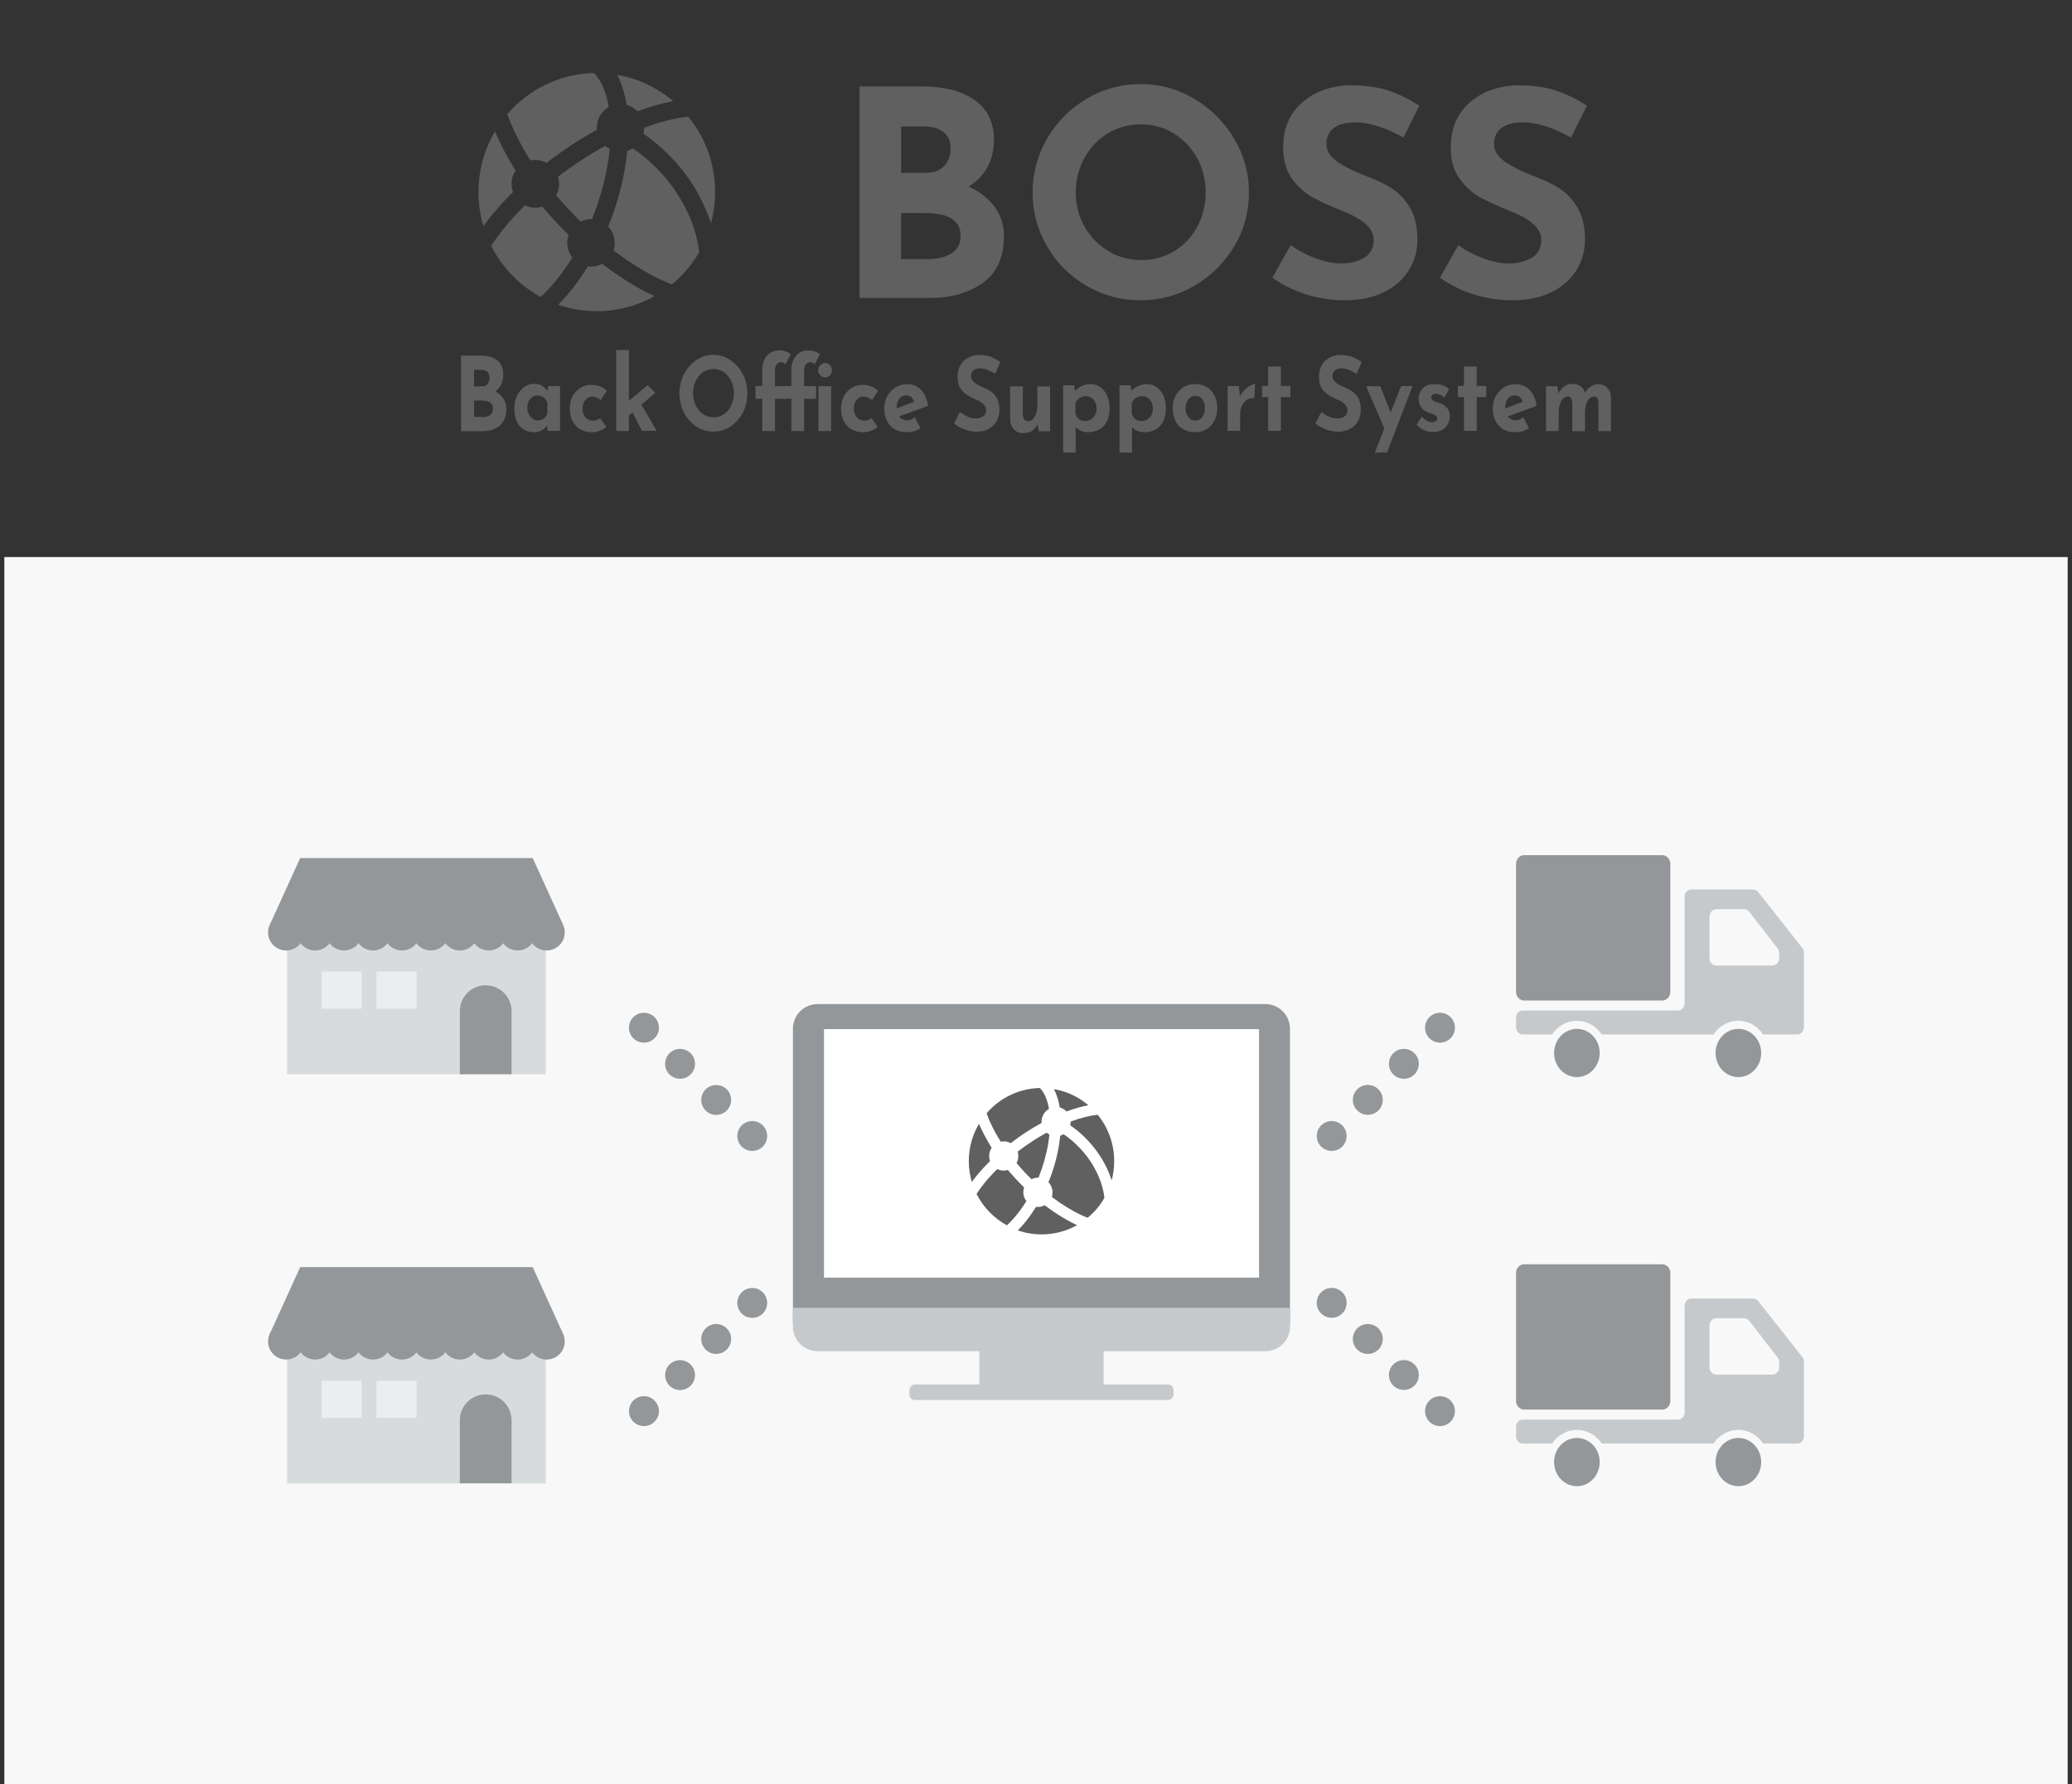 <?xml version="1.0" encoding="utf-8"?>
<!-- Generator: Adobe Illustrator 27.4.0, SVG Export Plug-In . SVG Version: 6.00 Build 0)  -->
<svg version="1.1" xmlns="http://www.w3.org/2000/svg" xmlns:xlink="http://www.w3.org/1999/xlink" x="0px" y="0px"
	 viewBox="0 0 238 205" style="enable-background:new 0 0 238 205;" xml:space="preserve">
<rect x="0" y="0" width="238" height="205" fill="#333333" stroke="none"/>
<style type="text/css">
	.st0{fill:#F8F8F8;}
	.st1{fill:#1D4891;}
	.st2{fill:#EA6DA4;}
	.st3{fill:#231815;}
	.st4{fill:#C6C9CC;}
	.st5{fill:#949799;}
	.st6{fill:#FFFFFF;}
	.st7{fill:#D7DBDE;}
	.st8{fill:#EAEEF1;}
	.st9{fill:#00B8EE;}
	.st10{fill:#F4C439;}
	.st11{fill:#FFE9B3;}
	.st12{fill:#606060;}
</style>
<g id="レイヤー_1">
</g>
<g id="レイヤー_2">
</g>
<g id="レイヤー_3">
</g>
<g id="レイヤー_4">
	<g>
		<g>
			<g>
				<g>
					<path class="st12" d="M64.22,21.13c0,0.47-0.12,0.93-0.33,1.32c0.88,1.03,1.81,2.05,2.8,3.01c0.36-0.18,0.77-0.29,1.22-0.29
						c0.03,0,0.06,0,0.09,0c0.85-2.11,1.49-4.33,1.84-6.53c0.08-0.52,0.15-1.02,0.2-1.52c-0.2-0.11-0.36-0.23-0.53-0.36
						c-1.85,1.02-3.68,2.22-5.41,3.54C64.17,20.55,64.22,20.84,64.22,21.13z"/>
				</g>
				<g>
					<path class="st12" d="M71.97,12.04c0.49,0.12,0.91,0.4,1.26,0.74c1.37-0.5,2.74-0.91,4.09-1.17c-1.81-1.53-4.01-2.6-6.43-3.01
						C71.39,9.56,71.77,10.72,71.97,12.04z"/>
				</g>
				<g>
					<path class="st12" d="M74,14.68c0,0.24-0.03,0.47-0.09,0.68c3.48,2.42,5.49,5.32,6.59,7.48c0.47,0.93,0.87,1.87,1.17,2.83
						c0.3-1.14,0.47-2.36,0.47-3.59c0-3.3-1.15-6.34-3.1-8.69C77.47,13.59,75.78,14.01,74,14.68L74,14.68z"/>
				</g>
				<g>
					<path class="st12" d="M65.16,27.9c0-0.32,0.06-0.62,0.15-0.91c-1.05-1.03-2.07-2.11-3.02-3.25c-0.26,0.08-0.52,0.12-0.81,0.12
						c-0.43,0-0.82-0.09-1.19-0.27c-0.27,0.27-0.53,0.55-0.79,0.81c-1.25,1.31-2.28,2.61-3.08,3.84c1.25,2.49,3.24,4.54,5.68,5.88
						c1.32-1.23,2.55-2.77,3.65-4.54C65.39,29.12,65.16,28.54,65.16,27.9z"/>
				</g>
				<g>
					<path class="st12" d="M60.93,18.44c0.18-0.05,0.36-0.06,0.56-0.06c0.47,0,0.91,0.12,1.29,0.33c1.81-1.4,3.77-2.69,5.79-3.8
						c0-0.08-0.02-0.15-0.02-0.23c0-1.02,0.56-1.91,1.38-2.39c0-0.03-0.02-0.06-0.02-0.09c-0.29-1.66-0.87-2.98-1.67-3.81
						c-3.98,0.09-7.54,1.9-9.97,4.73C58.88,14.83,59.78,16.61,60.93,18.44z"/>
				</g>
				<g>
					<path class="st12" d="M71.93,29.82c1.84,1.26,3.62,2.23,5.24,2.86c1.26-1.03,2.32-2.29,3.15-3.72
						c-0.2-1.67-0.74-3.45-1.63-5.15c-1-1.96-2.83-4.57-6-6.76c-0.2,0.12-0.41,0.21-0.64,0.29c-0.06,0.53-0.12,1.09-0.21,1.66
						c-0.38,2.37-1.06,4.77-1.99,7.04c0.47,0.49,0.76,1.15,0.76,1.9c0,0.29-0.05,0.58-0.14,0.85
						C70.96,29.12,71.45,29.47,71.93,29.82z"/>
				</g>
				<g>
					<path class="st12" d="M70.8,31.5c-0.55-0.38-1.09-0.77-1.64-1.19c-0.38,0.2-0.81,0.32-1.28,0.32c-0.12,0-0.24-0.02-0.36-0.03
						c0,0,0,0,0,0.02c-1.03,1.67-2.17,3.15-3.4,4.39c1.4,0.49,2.89,0.74,4.45,0.74c2.4,0,4.66-0.62,6.62-1.73
						C73.76,33.39,72.28,32.52,70.8,31.5z"/>
				</g>
				<g>
					<path class="st12" d="M58.03,22.98c0.29-0.3,0.59-0.61,0.9-0.91c-0.11-0.29-0.17-0.61-0.17-0.94c0-0.56,0.17-1.09,0.47-1.53
						c-0.93-1.47-1.73-2.99-2.37-4.5c-1.22,2.05-1.9,4.44-1.9,6.99c0,1.35,0.2,2.66,0.56,3.89C56.25,24.97,57.09,23.97,58.03,22.98z
						"/>
				</g>
			</g>
		</g>
		<g>
			<g>
				<path class="st12" d="M114.24,23.75c0.71,0.96,1.08,2.07,1.08,3.31c0,2.46-0.81,4.28-2.43,5.44c-1.63,1.15-3.65,1.73-6.06,1.73
					h-8.1V9.93h7.14c2.58,0,4.6,0.52,6.08,1.57s2.22,2.55,2.22,4.54c0,1.22-0.26,2.28-0.76,3.19c-0.5,0.91-1.22,1.64-2.14,2.2
					C112.52,22.01,113.52,22.8,114.24,23.75z M103.51,19.86h2.9c0.88,0,1.57-0.27,2.05-0.81c0.49-0.53,0.73-1.2,0.73-2.01
					c0-0.82-0.27-1.44-0.82-1.87s-1.31-0.64-2.28-0.64h-2.58V19.86z M109.31,29.1c0.7-0.46,1.03-1.12,1.03-2.04
					c0-1.72-1.37-2.58-4.1-2.58h-2.74v5.29h3.07C107.7,29.77,108.61,29.54,109.31,29.1z"/>
			</g>
			<g>
				<path class="st12" d="M120.27,15.93c1.11-1.91,2.61-3.43,4.53-4.57c1.9-1.14,3.97-1.7,6.2-1.7c2.22,0,4.28,0.56,6.2,1.7
					c1.9,1.14,3.42,2.66,4.56,4.57s1.7,3.98,1.7,6.18c0,2.25-0.56,4.32-1.7,6.21s-2.66,3.4-4.56,4.51c-1.9,1.11-3.97,1.67-6.2,1.67
					c-2.25,0-4.32-0.56-6.21-1.67c-1.9-1.11-3.4-2.61-4.51-4.51s-1.67-3.97-1.67-6.21C118.61,19.91,119.16,17.86,120.27,15.93z
					 M124.57,26.02c0.67,1.19,1.58,2.13,2.74,2.83c1.15,0.7,2.43,1.03,3.84,1.03c1.37,0,2.61-0.35,3.74-1.03
					c1.12-0.7,2.01-1.63,2.64-2.81s0.96-2.48,0.96-3.92c0-1.46-0.33-2.78-0.99-3.97c-0.65-1.19-1.57-2.13-2.69-2.83
					c-1.14-0.7-2.4-1.03-3.78-1.03s-2.64,0.35-3.78,1.03c-1.14,0.7-2.04,1.64-2.69,2.83s-0.99,2.51-0.99,3.97
					C123.57,23.53,123.9,24.82,124.57,26.02z"/>
			</g>
			<g>
				<path class="st12" d="M155.7,14.06c-1.06,0-1.88,0.21-2.46,0.62c-0.58,0.43-0.88,1.05-0.88,1.88c0,0.77,0.43,1.44,1.28,2.04
					c0.85,0.58,1.98,1.14,3.39,1.67c1.14,0.43,2.13,0.9,2.93,1.44c0.82,0.55,1.49,1.28,2.04,2.23c0.53,0.94,0.81,2.14,0.81,3.6
					c0,1.26-0.32,2.42-0.97,3.48c-0.65,1.06-1.6,1.91-2.86,2.54c-1.26,0.62-2.75,0.94-4.5,0.94c-1.46,0-2.9-0.21-4.33-0.64
					c-1.43-0.43-2.77-1.08-4-1.96l2.11-3.74c0.84,0.62,1.79,1.12,2.87,1.52c1.08,0.4,2.05,0.59,2.9,0.59c1.02,0,1.9-0.21,2.64-0.64
					c0.74-0.43,1.12-1.12,1.12-2.1c0-1.26-1.19-2.34-3.54-3.27c-1.38-0.55-2.54-1.08-3.46-1.58c-0.93-0.5-1.72-1.23-2.4-2.17
					c-0.67-0.94-1-2.14-1-3.57c0-2.1,0.68-3.78,2.07-5.06c1.38-1.28,3.21-1.98,5.5-2.08c1.81,0,3.31,0.2,4.53,0.61
					c1.22,0.41,2.39,0.99,3.54,1.73l-1.82,3.66C159.11,14.64,157.27,14.06,155.7,14.06z"/>
			</g>
			<g>
				<path class="st12" d="M174.95,14.06c-1.06,0-1.88,0.21-2.46,0.62c-0.58,0.43-0.88,1.05-0.88,1.88c0,0.77,0.43,1.44,1.28,2.04
					c0.85,0.58,1.98,1.14,3.39,1.67c1.14,0.43,2.13,0.9,2.93,1.44c0.82,0.55,1.49,1.28,2.04,2.23c0.53,0.94,0.81,2.14,0.81,3.6
					c0,1.26-0.32,2.42-0.97,3.48c-0.65,1.06-1.6,1.91-2.86,2.54c-1.26,0.62-2.75,0.94-4.5,0.94c-1.46,0-2.9-0.21-4.33-0.64
					c-1.43-0.43-2.77-1.08-4-1.96l2.11-3.74c0.84,0.62,1.79,1.12,2.87,1.52c1.08,0.4,2.05,0.59,2.9,0.59c1.02,0,1.9-0.21,2.64-0.64
					s1.12-1.12,1.12-2.1c0-1.26-1.19-2.34-3.54-3.27c-1.38-0.55-2.54-1.08-3.46-1.58c-0.93-0.5-1.72-1.23-2.4-2.17
					c-0.67-0.94-1-2.14-1-3.57c0-2.1,0.68-3.78,2.07-5.06c1.38-1.28,3.21-1.98,5.5-2.08c1.81,0,3.31,0.2,4.53,0.61
					c1.22,0.41,2.39,0.99,3.54,1.73l-1.82,3.66C178.36,14.64,176.52,14.06,174.95,14.06z"/>
			</g>
		</g>
		<g>
			<g>
				<path class="st12" d="M55.21,40.85c0.79,0,1.43,0.18,1.9,0.55c0.47,0.36,0.7,0.91,0.7,1.63c0,0.53-0.12,0.97-0.35,1.34
					c-0.23,0.36-0.55,0.62-0.94,0.81c-0.4,0.18-0.85,0.26-1.37,0.26l-0.24-0.91c0.62,0,1.19,0.09,1.67,0.29
					c0.49,0.2,0.87,0.47,1.15,0.84s0.43,0.81,0.43,1.31c0,0.47-0.08,0.87-0.23,1.2c-0.15,0.32-0.35,0.59-0.61,0.79
					c-0.26,0.2-0.53,0.35-0.85,0.44s-0.65,0.14-0.99,0.14h-2.52v-8.68h2.25V40.85z M55.37,44.39c0.3,0,0.52-0.11,0.65-0.3
					c0.14-0.2,0.21-0.44,0.21-0.7c0-0.3-0.09-0.52-0.26-0.67c-0.18-0.15-0.41-0.23-0.71-0.23h-0.81v1.9H55.37z M55.43,47.93
					c0.23,0,0.43-0.03,0.61-0.11c0.18-0.06,0.32-0.17,0.43-0.32c0.11-0.15,0.15-0.33,0.15-0.55c0-0.26-0.06-0.44-0.18-0.58
					c-0.12-0.14-0.29-0.21-0.49-0.27c-0.2-0.05-0.41-0.08-0.62-0.08h-0.87v1.88h0.97V47.93z"/>
			</g>
			<g>
				<path class="st12" d="M61.34,49.66c-0.43,0-0.81-0.09-1.14-0.29c-0.35-0.2-0.61-0.49-0.82-0.9c-0.2-0.4-0.3-0.91-0.3-1.53
					c0-0.58,0.11-1.08,0.32-1.5s0.49-0.74,0.82-0.99c0.33-0.23,0.7-0.35,1.08-0.35c0.46,0,0.79,0.09,1.02,0.26
					c0.23,0.17,0.43,0.35,0.58,0.56l-0.06,0.2l0.14-0.76h1.35v5.15h-1.46v-1.12l0.12,0.35c-0.02,0-0.06,0.05-0.12,0.14
					c-0.08,0.09-0.17,0.2-0.3,0.32c-0.14,0.12-0.3,0.23-0.5,0.32C61.85,49.61,61.62,49.66,61.34,49.66z M61.77,48.31
					c0.17,0,0.33-0.03,0.47-0.09c0.14-0.06,0.26-0.15,0.36-0.26c0.11-0.11,0.2-0.26,0.27-0.43v-1.26c-0.06-0.17-0.14-0.32-0.24-0.44
					s-0.24-0.21-0.4-0.29c-0.15-0.06-0.32-0.11-0.5-0.11c-0.21,0-0.4,0.06-0.58,0.18c-0.18,0.12-0.32,0.29-0.43,0.5
					c-0.11,0.21-0.15,0.46-0.15,0.73c0,0.27,0.06,0.52,0.17,0.74c0.11,0.21,0.26,0.4,0.44,0.52C61.34,48.25,61.54,48.31,61.77,48.31
					z"/>
			</g>
			<g>
				<path class="st12" d="M69.66,49.05c-0.2,0.18-0.46,0.32-0.76,0.44c-0.3,0.11-0.59,0.17-0.88,0.17c-0.52,0-0.97-0.11-1.35-0.32
					c-0.38-0.21-0.68-0.53-0.9-0.93c-0.21-0.41-0.32-0.9-0.32-1.47s0.12-1.06,0.35-1.47s0.53-0.71,0.9-0.93s0.76-0.32,1.17-0.32
					c0.41,0,0.76,0.06,1.06,0.18c0.3,0.12,0.56,0.29,0.77,0.5L69,45.97c-0.09-0.09-0.23-0.17-0.4-0.26
					c-0.17-0.09-0.36-0.14-0.59-0.14c-0.2,0-0.38,0.06-0.55,0.18c-0.17,0.12-0.3,0.27-0.4,0.49c-0.09,0.2-0.15,0.44-0.15,0.71
					c0,0.26,0.05,0.49,0.15,0.7s0.24,0.38,0.43,0.5c0.18,0.12,0.4,0.18,0.65,0.18c0.15,0,0.3-0.03,0.44-0.08
					c0.14-0.05,0.26-0.12,0.35-0.21L69.66,49.05z"/>
			</g>
			<g>
				<path class="st12" d="M70.78,49.52v-9.3h1.46v9.3H70.78z M71.8,48.1l-0.15-1.57l2.74-2.28l0.88,0.88L71.8,48.1z M73.39,46.01
					l2.05,3.49h-1.69l-1.32-2.55L73.39,46.01z"/>
			</g>
			<g>
				<path class="st12" d="M78.04,45.19c0-0.59,0.11-1.15,0.3-1.7c0.2-0.53,0.49-1,0.84-1.41c0.35-0.41,0.77-0.73,1.25-0.97
					c0.47-0.23,0.97-0.35,1.52-0.35c0.53,0,1.03,0.12,1.5,0.35c0.47,0.24,0.88,0.56,1.25,0.97c0.36,0.41,0.65,0.88,0.85,1.41
					c0.2,0.53,0.3,1.09,0.3,1.7s-0.11,1.19-0.3,1.72c-0.2,0.53-0.49,1-0.85,1.41s-0.77,0.71-1.25,0.94s-0.97,0.33-1.5,0.33
					c-0.55,0-1.05-0.11-1.52-0.33s-0.88-0.55-1.25-0.94c-0.35-0.41-0.64-0.87-0.84-1.41C78.15,46.38,78.04,45.8,78.04,45.19z
					 M79.61,45.19c0,0.38,0.06,0.74,0.18,1.08c0.12,0.33,0.29,0.62,0.5,0.88c0.21,0.26,0.47,0.46,0.76,0.59
					c0.29,0.14,0.61,0.21,0.94,0.21c0.32,0,0.62-0.08,0.91-0.21c0.27-0.14,0.52-0.33,0.73-0.59c0.21-0.26,0.36-0.55,0.49-0.88
					s0.18-0.7,0.18-1.08c0-0.4-0.06-0.76-0.18-1.09s-0.29-0.64-0.5-0.9c-0.21-0.26-0.46-0.46-0.74-0.59
					c-0.29-0.14-0.59-0.21-0.93-0.21c-0.33,0-0.64,0.08-0.93,0.21c-0.29,0.14-0.53,0.33-0.74,0.59c-0.21,0.26-0.38,0.55-0.5,0.9
					C79.65,44.43,79.61,44.8,79.61,45.19z"/>
			</g>
			<g>
				<path class="st12" d="M87.55,49.52v-3.71h-0.77v-1.46h0.77v-1.79c0-0.67,0.17-1.23,0.52-1.66s0.84-0.64,1.49-0.64
					c0.2,0,0.41,0.03,0.65,0.11c0.24,0.06,0.44,0.17,0.62,0.32l-0.61,1.19c-0.08-0.11-0.15-0.17-0.24-0.21
					c-0.09-0.03-0.18-0.05-0.26-0.05c-0.21,0-0.38,0.08-0.5,0.23c-0.14,0.15-0.2,0.41-0.2,0.76v1.75h1.37v1.46h-1.37v3.71
					L87.55,49.52L87.55,49.52z M90.9,49.52v-3.71h-0.77v-1.46h0.77v-1.79c0-0.67,0.17-1.23,0.52-1.66s0.84-0.64,1.49-0.64
					c0.2,0,0.41,0.03,0.65,0.11c0.24,0.06,0.44,0.17,0.62,0.32l-0.61,1.19c-0.08-0.11-0.15-0.17-0.24-0.21
					c-0.09-0.03-0.18-0.05-0.26-0.05c-0.21,0-0.38,0.08-0.5,0.23c-0.14,0.15-0.2,0.41-0.2,0.76v1.75h1.37v1.46h-1.37v3.71
					L90.9,49.52L90.9,49.52z M93.98,42.55c0-0.24,0.09-0.44,0.26-0.61c0.17-0.15,0.35-0.24,0.55-0.24c0.2,0,0.36,0.08,0.53,0.24
					c0.17,0.15,0.24,0.36,0.24,0.61s-0.08,0.44-0.24,0.59c-0.17,0.15-0.33,0.23-0.53,0.23c-0.2,0-0.38-0.08-0.55-0.23
					C94.07,42.99,93.98,42.79,93.98,42.55z M94.01,44.37h1.46v5.15h-1.46V44.37z"/>
			</g>
			<g>
				<path class="st12" d="M100.82,49.05c-0.2,0.18-0.46,0.32-0.76,0.44c-0.3,0.11-0.59,0.17-0.88,0.17c-0.52,0-0.97-0.11-1.35-0.32
					c-0.38-0.21-0.68-0.53-0.9-0.93c-0.21-0.41-0.32-0.9-0.32-1.47s0.12-1.06,0.35-1.47c0.23-0.41,0.53-0.71,0.9-0.93
					c0.36-0.21,0.76-0.32,1.17-0.32s0.76,0.06,1.06,0.18c0.3,0.12,0.56,0.29,0.77,0.5l-0.7,1.06c-0.09-0.09-0.23-0.17-0.4-0.26
					c-0.17-0.09-0.36-0.14-0.59-0.14c-0.2,0-0.38,0.06-0.55,0.18c-0.17,0.12-0.3,0.27-0.4,0.49c-0.09,0.2-0.15,0.44-0.15,0.71
					c0,0.26,0.05,0.49,0.15,0.7s0.24,0.38,0.43,0.5s0.4,0.18,0.65,0.18c0.15,0,0.3-0.03,0.44-0.08c0.14-0.05,0.26-0.12,0.35-0.21
					L100.82,49.05z"/>
			</g>
			<g>
				<path class="st12" d="M104.16,49.66c-0.55,0-1.02-0.12-1.41-0.35c-0.38-0.23-0.68-0.56-0.88-0.97c-0.2-0.41-0.3-0.9-0.3-1.44
					c0-0.52,0.12-0.99,0.35-1.4c0.23-0.41,0.55-0.74,0.94-1c0.4-0.24,0.84-0.36,1.32-0.36c0.65,0,1.19,0.21,1.61,0.64
					c0.43,0.43,0.68,1.05,0.82,1.85l-3.53,1.28l-0.32-0.9l2.55-0.97l-0.3,0.15c-0.06-0.2-0.15-0.38-0.29-0.53
					c-0.14-0.15-0.35-0.23-0.64-0.23c-0.21,0-0.41,0.06-0.56,0.17c-0.17,0.11-0.29,0.27-0.38,0.49s-0.14,0.46-0.14,0.73
					c0,0.32,0.05,0.59,0.15,0.81c0.11,0.21,0.24,0.38,0.43,0.49s0.38,0.17,0.61,0.17c0.15,0,0.32-0.03,0.46-0.09
					c0.15-0.06,0.29-0.15,0.44-0.24l0.64,1.23c-0.24,0.15-0.5,0.29-0.79,0.38C104.68,49.61,104.42,49.66,104.16,49.66z"/>
			</g>
			<g>
				<path class="st12" d="M114.31,42.94c-0.29-0.18-0.59-0.33-0.88-0.44c-0.3-0.12-0.58-0.18-0.85-0.18c-0.32,0-0.58,0.08-0.77,0.23
					c-0.18,0.15-0.27,0.38-0.27,0.67c0,0.2,0.08,0.38,0.21,0.55s0.32,0.3,0.55,0.43c0.23,0.12,0.46,0.24,0.7,0.33
					c0.23,0.09,0.44,0.21,0.65,0.33c0.21,0.14,0.41,0.29,0.59,0.49c0.17,0.2,0.3,0.43,0.41,0.71c0.11,0.29,0.15,0.64,0.15,1.05
					c0,0.44-0.11,0.85-0.3,1.23s-0.5,0.68-0.88,0.91c-0.4,0.23-0.87,0.35-1.43,0.35c-0.29,0-0.59-0.03-0.88-0.11
					c-0.3-0.06-0.59-0.17-0.88-0.3c-0.29-0.14-0.58-0.32-0.84-0.52l0.67-1.34c0.18,0.15,0.38,0.27,0.59,0.4
					c0.21,0.11,0.43,0.2,0.64,0.26c0.21,0.06,0.41,0.09,0.59,0.09c0.18,0,0.36-0.03,0.55-0.09c0.18-0.06,0.33-0.15,0.46-0.3
					c0.12-0.14,0.18-0.33,0.18-0.59c0-0.17-0.05-0.33-0.15-0.47c-0.11-0.14-0.23-0.27-0.41-0.4c-0.17-0.12-0.35-0.21-0.56-0.3
					c-0.23-0.11-0.47-0.21-0.73-0.35c-0.24-0.14-0.49-0.29-0.7-0.49c-0.21-0.2-0.4-0.43-0.53-0.71c-0.14-0.29-0.2-0.64-0.2-1.05
					c0-0.5,0.09-0.94,0.29-1.31c0.2-0.36,0.47-0.67,0.84-0.88c0.36-0.21,0.77-0.33,1.25-0.36c0.62,0,1.11,0.08,1.5,0.24
					c0.38,0.17,0.73,0.36,1.03,0.59L114.31,42.94z"/>
			</g>
			<g>
				<path class="st12" d="M117.5,49.77c-0.41,0-0.74-0.14-1.03-0.43c-0.27-0.29-0.43-0.65-0.44-1.11v-3.84h1.46v3.24
					c0.02,0.23,0.06,0.41,0.15,0.55c0.09,0.14,0.24,0.21,0.46,0.21s0.4-0.08,0.56-0.24c0.15-0.17,0.27-0.4,0.36-0.68
					c0.09-0.29,0.14-0.61,0.14-0.97v-2.1h1.46v5.15h-1.32l-0.12-0.94l0.02,0.11c-0.11,0.21-0.23,0.4-0.4,0.56
					c-0.15,0.17-0.35,0.29-0.56,0.38C118.02,49.72,117.78,49.77,117.5,49.77z"/>
			</g>
			<g>
				<path class="st12" d="M124.95,49.66c-0.27,0-0.53-0.06-0.79-0.17c-0.26-0.11-0.47-0.27-0.65-0.49l0.05-0.49V52h-1.44v-7.73h1.25
					l0.21,1l-0.12-0.35c0.23-0.23,0.5-0.41,0.79-0.56c0.29-0.15,0.62-0.23,1-0.23c0.43,0,0.81,0.11,1.12,0.33
					c0.33,0.23,0.59,0.55,0.79,0.97c0.2,0.43,0.29,0.93,0.29,1.52c0,0.58-0.11,1.08-0.32,1.49c-0.21,0.41-0.5,0.71-0.88,0.93
					C125.86,49.55,125.43,49.66,124.95,49.66z M124.66,48.37c0.23,0,0.46-0.06,0.65-0.18c0.2-0.12,0.35-0.29,0.47-0.5
					s0.18-0.46,0.18-0.73c0-0.29-0.06-0.55-0.17-0.76s-0.26-0.38-0.44-0.5c-0.18-0.12-0.38-0.18-0.61-0.18
					c-0.2,0-0.36,0.03-0.52,0.09c-0.15,0.06-0.27,0.15-0.4,0.26c-0.12,0.11-0.21,0.26-0.29,0.43v1.26c0.06,0.17,0.14,0.3,0.24,0.44
					c0.11,0.12,0.23,0.23,0.38,0.29C124.33,48.32,124.49,48.37,124.66,48.37z"/>
			</g>
			<g>
				<path class="st12" d="M131.42,49.66c-0.27,0-0.53-0.06-0.79-0.17c-0.26-0.11-0.47-0.27-0.65-0.49l0.05-0.49V52h-1.44v-7.73h1.25
					l0.21,1l-0.12-0.35c0.23-0.23,0.5-0.41,0.79-0.56c0.29-0.15,0.62-0.23,1-0.23c0.43,0,0.81,0.11,1.12,0.33
					c0.33,0.23,0.59,0.55,0.79,0.97c0.2,0.43,0.29,0.93,0.29,1.52c0,0.58-0.11,1.08-0.32,1.49c-0.21,0.41-0.5,0.71-0.88,0.93
					C132.33,49.55,131.91,49.66,131.42,49.66z M131.13,48.37c0.23,0,0.46-0.06,0.65-0.18c0.2-0.12,0.35-0.29,0.47-0.5
					s0.18-0.46,0.18-0.73c0-0.29-0.06-0.55-0.17-0.76c-0.11-0.21-0.26-0.38-0.44-0.5c-0.18-0.12-0.38-0.18-0.61-0.18
					c-0.2,0-0.36,0.03-0.52,0.09c-0.15,0.06-0.27,0.15-0.4,0.26c-0.12,0.11-0.21,0.26-0.29,0.43v1.26c0.06,0.17,0.14,0.3,0.24,0.44
					c0.11,0.12,0.23,0.23,0.38,0.29C130.8,48.32,130.97,48.37,131.13,48.37z"/>
			</g>
			<g>
				<path class="st12" d="M134.7,46.88c0-0.53,0.11-1,0.33-1.41c0.23-0.41,0.52-0.74,0.91-0.99s0.85-0.36,1.35-0.36
					c0.52,0,0.97,0.12,1.35,0.36c0.38,0.24,0.67,0.56,0.88,0.99c0.2,0.41,0.3,0.88,0.3,1.41c0,0.53-0.11,1-0.3,1.41
					c-0.2,0.43-0.5,0.74-0.88,1c-0.38,0.24-0.84,0.36-1.37,0.36c-0.5,0-0.94-0.11-1.34-0.33c-0.4-0.21-0.7-0.53-0.91-0.96
					C134.83,47.96,134.7,47.46,134.7,46.88z M136.18,46.89c0,0.27,0.05,0.5,0.15,0.73c0.09,0.21,0.23,0.38,0.4,0.52
					c0.17,0.12,0.35,0.18,0.56,0.18c0.23,0,0.43-0.06,0.59-0.18c0.17-0.12,0.29-0.3,0.38-0.52c0.09-0.21,0.14-0.46,0.14-0.73
					s-0.05-0.52-0.14-0.73c-0.09-0.21-0.21-0.38-0.38-0.5c-0.17-0.12-0.36-0.18-0.59-0.18c-0.21,0-0.4,0.06-0.56,0.18
					c-0.17,0.12-0.3,0.29-0.4,0.5C136.22,46.38,136.18,46.62,136.18,46.89z"/>
			</g>
			<g>
				<path class="st12" d="M142.3,44.37l0.14,1.41l-0.03-0.21c0.14-0.3,0.3-0.56,0.55-0.79c0.23-0.21,0.46-0.38,0.68-0.5
					c0.23-0.12,0.4-0.18,0.52-0.18l-0.08,1.66c-0.33-0.05-0.62,0.02-0.87,0.18c-0.24,0.17-0.43,0.4-0.56,0.68
					c-0.14,0.29-0.2,0.58-0.2,0.87v2.02h-1.44v-5.15h1.29V44.37z"/>
			</g>
			<g>
				<path class="st12" d="M145.67,42.11h1.46v2.23h1.09v1.28h-1.09v3.89h-1.46v-3.89h-0.7v-1.28h0.7V42.11z"/>
			</g>
			<g>
				<path class="st12" d="M155.82,42.94c-0.29-0.18-0.59-0.33-0.88-0.44c-0.3-0.12-0.58-0.18-0.85-0.18c-0.32,0-0.58,0.08-0.77,0.23
					c-0.18,0.15-0.27,0.38-0.27,0.67c0,0.2,0.08,0.38,0.21,0.55c0.14,0.17,0.32,0.3,0.55,0.43c0.23,0.12,0.46,0.24,0.7,0.33
					c0.23,0.09,0.44,0.21,0.65,0.33c0.21,0.14,0.41,0.29,0.59,0.49c0.17,0.2,0.3,0.43,0.41,0.71c0.11,0.29,0.15,0.64,0.15,1.05
					c0,0.44-0.11,0.85-0.3,1.23s-0.5,0.68-0.88,0.91c-0.4,0.23-0.87,0.35-1.43,0.35c-0.29,0-0.59-0.03-0.88-0.11
					c-0.3-0.06-0.59-0.17-0.88-0.3c-0.29-0.14-0.58-0.32-0.84-0.52l0.67-1.34c0.18,0.15,0.38,0.27,0.59,0.4
					c0.21,0.11,0.43,0.2,0.64,0.26c0.21,0.06,0.41,0.09,0.59,0.09c0.18,0,0.36-0.03,0.55-0.09c0.18-0.06,0.33-0.15,0.46-0.3
					c0.12-0.14,0.18-0.33,0.18-0.59c0-0.17-0.05-0.33-0.15-0.47c-0.11-0.14-0.23-0.27-0.41-0.4c-0.17-0.12-0.35-0.21-0.56-0.3
					c-0.23-0.11-0.47-0.21-0.73-0.35c-0.24-0.14-0.49-0.29-0.7-0.49s-0.4-0.43-0.53-0.71c-0.14-0.29-0.2-0.64-0.2-1.05
					c0-0.5,0.09-0.94,0.29-1.31c0.2-0.36,0.47-0.67,0.84-0.88c0.36-0.21,0.77-0.33,1.25-0.36c0.62,0,1.11,0.08,1.5,0.24
					c0.38,0.17,0.73,0.36,1.03,0.59L155.82,42.94z"/>
			</g>
			<g>
				<path class="st12" d="M159.14,49.54l-2.22-5.17h1.63l1.72,4.35L159.14,49.54z M157.92,51.99l3.02-7.63h1.31l-2.93,7.63H157.92z"
					/>
			</g>
			<g>
				<path class="st12" d="M164.58,49.63c-0.38,0-0.71-0.08-1.05-0.23c-0.32-0.15-0.59-0.36-0.82-0.62l0.61-0.91
					c0.23,0.23,0.43,0.4,0.62,0.49c0.2,0.09,0.36,0.15,0.52,0.15c0.12,0,0.23-0.02,0.32-0.05c0.09-0.03,0.17-0.08,0.23-0.14
					c0.06-0.06,0.08-0.14,0.08-0.23c0-0.14-0.05-0.24-0.14-0.32c-0.09-0.08-0.21-0.14-0.36-0.2c-0.15-0.05-0.3-0.11-0.47-0.15
					c-0.41-0.15-0.71-0.36-0.9-0.65c-0.18-0.29-0.27-0.59-0.27-0.94c0-0.26,0.06-0.52,0.18-0.79c0.12-0.26,0.32-0.49,0.58-0.65
					c0.27-0.18,0.61-0.26,1.03-0.26c0.38,0,0.7,0.05,0.97,0.14c0.26,0.09,0.52,0.23,0.74,0.43l-0.55,0.97
					c-0.14-0.12-0.27-0.21-0.44-0.3c-0.17-0.08-0.32-0.12-0.46-0.14c-0.12-0.02-0.23,0.02-0.32,0.05c-0.09,0.05-0.15,0.09-0.2,0.15
					c-0.05,0.06-0.08,0.14-0.08,0.2c0,0.15,0.05,0.27,0.15,0.35c0.11,0.09,0.24,0.15,0.41,0.2c0.17,0.05,0.33,0.11,0.49,0.17
					c0.23,0.08,0.41,0.18,0.58,0.32c0.15,0.14,0.29,0.29,0.36,0.47c0.09,0.18,0.14,0.41,0.14,0.67c0,0.32-0.08,0.61-0.21,0.9
					c-0.14,0.27-0.35,0.5-0.64,0.68C165.38,49.54,165.02,49.63,164.58,49.63z"/>
			</g>
			<g>
				<path class="st12" d="M168.16,42.11h1.46v2.23h1.09v1.28h-1.09v3.89h-1.46v-3.89h-0.7v-1.28h0.7V42.11z"/>
			</g>
			<g>
				<path class="st12" d="M174.06,49.66c-0.55,0-1.02-0.12-1.41-0.35c-0.38-0.23-0.68-0.56-0.88-0.97c-0.2-0.41-0.3-0.9-0.3-1.44
					c0-0.52,0.12-0.99,0.35-1.4s0.55-0.74,0.94-1c0.4-0.24,0.84-0.36,1.32-0.36c0.65,0,1.19,0.21,1.61,0.64
					c0.43,0.43,0.68,1.05,0.82,1.85l-3.53,1.28l-0.32-0.9l2.55-0.97l-0.3,0.15c-0.06-0.2-0.15-0.38-0.29-0.53
					c-0.14-0.15-0.35-0.23-0.64-0.23c-0.21,0-0.41,0.06-0.56,0.17c-0.17,0.11-0.29,0.27-0.38,0.49c-0.09,0.21-0.14,0.46-0.14,0.73
					c0,0.32,0.05,0.59,0.15,0.81s0.24,0.38,0.43,0.49c0.18,0.11,0.38,0.17,0.61,0.17c0.15,0,0.32-0.03,0.46-0.09
					c0.15-0.06,0.29-0.15,0.44-0.24l0.64,1.23c-0.24,0.15-0.5,0.29-0.79,0.38C174.57,49.61,174.3,49.66,174.06,49.66z"/>
			</g>
			<g>
				<path class="st12" d="M178.89,44.37l0.12,0.91L179,45.21c0.18-0.35,0.41-0.61,0.67-0.81c0.27-0.2,0.59-0.29,0.97-0.29
					c0.24,0,0.47,0.05,0.65,0.12c0.2,0.08,0.35,0.2,0.49,0.35c0.14,0.15,0.23,0.35,0.27,0.59L182,45.19c0.2-0.32,0.43-0.58,0.7-0.77
					s0.56-0.29,0.85-0.29c0.46,0,0.81,0.14,1.08,0.43c0.27,0.29,0.41,0.65,0.41,1.11v3.86h-1.44v-3.18c0-0.23-0.05-0.41-0.09-0.56
					c-0.06-0.15-0.18-0.23-0.38-0.24c-0.23,0-0.44,0.09-0.59,0.27c-0.17,0.18-0.29,0.43-0.36,0.71c-0.08,0.29-0.12,0.58-0.12,0.9
					v2.11h-1.46v-3.18c0-0.23-0.05-0.41-0.11-0.56c-0.06-0.15-0.2-0.23-0.4-0.24c-0.23,0-0.43,0.09-0.58,0.27
					c-0.15,0.18-0.27,0.43-0.35,0.7c-0.08,0.29-0.12,0.58-0.12,0.87v2.13h-1.46v-5.15L178.89,44.37L178.89,44.37z"/>
			</g>
		</g>
	</g>
	<rect x="0.5" y="64" class="st0" width="237" height="141"/>
	<g>
		<g>
			<g>
				<path class="st5" d="M87.62,131.73c-0.67,0.67-1.76,0.67-2.43,0c-0.67-0.67-0.67-1.76,0-2.43c0.67-0.67,1.76-0.67,2.43,0
					C88.29,129.97,88.29,131.06,87.62,131.73z"/>
				<path class="st5" d="M83.48,127.59c-0.67,0.67-1.76,0.67-2.43,0c-0.67-0.67-0.67-1.76,0-2.43c0.67-0.67,1.76-0.67,2.43,0
					C84.15,125.83,84.15,126.91,83.48,127.59z"/>
				<path class="st5" d="M79.33,123.44c-0.67,0.67-1.76,0.67-2.43,0c-0.67-0.67-0.67-1.76,0-2.43c0.67-0.67,1.76-0.67,2.43,0
					C80,121.68,80,122.77,79.33,123.44z"/>
				<path class="st5" d="M75.18,119.29c-0.67,0.67-1.76,0.67-2.43,0c-0.67-0.67-0.67-1.76,0-2.43c0.67-0.67,1.76-0.67,2.43,0
					C75.86,117.53,75.86,118.62,75.18,119.29z"/>
			</g>
			<g>
				<path class="st5" d="M87.62,150.91c-0.67,0.67-1.76,0.67-2.43,0c-0.67-0.67-0.67-1.76,0-2.43c0.67-0.67,1.76-0.67,2.43,0
					C88.29,149.15,88.29,150.23,87.62,150.91z"/>
				<path class="st5" d="M83.48,155.05c-0.67,0.67-1.76,0.67-2.43,0c-0.67-0.67-0.67-1.76,0-2.43c0.67-0.67,1.76-0.67,2.43,0
					C84.15,153.29,84.15,154.38,83.48,155.05z"/>
				<path class="st5" d="M79.33,159.2c-0.67,0.67-1.76,0.67-2.43,0c-0.67-0.67-0.67-1.76,0-2.43c0.67-0.67,1.76-0.67,2.43,0
					C80,157.44,80,158.52,79.33,159.2z"/>
				<path class="st5" d="M75.18,163.34c-0.67,0.67-1.76,0.67-2.43,0c-0.67-0.67-0.67-1.76,0-2.43c0.67-0.67,1.76-0.67,2.43,0
					C75.86,161.58,75.86,162.67,75.18,163.34z"/>
			</g>
		</g>
		<g>
			<g>
				<path class="st5" d="M151.75,129.3c0.67-0.67,1.76-0.67,2.43,0c0.67,0.67,0.67,1.76,0,2.43c-0.67,0.67-1.76,0.67-2.43,0
					C151.08,131.06,151.08,129.97,151.75,129.3z"/>
				<path class="st5" d="M155.9,125.15c0.67-0.67,1.76-0.67,2.43,0c0.67,0.67,0.67,1.76,0,2.43c-0.67,0.67-1.76,0.67-2.43,0
					C155.22,126.91,155.22,125.83,155.9,125.15z"/>
				<path class="st5" d="M160.04,121.01c0.67-0.67,1.76-0.67,2.43,0c0.67,0.67,0.67,1.76,0,2.43c-0.67,0.67-1.76,0.67-2.43,0
					C159.37,122.77,159.37,121.68,160.04,121.01z"/>
				<path class="st5" d="M164.19,116.86c0.67-0.67,1.76-0.67,2.43,0c0.67,0.67,0.67,1.76,0,2.43c-0.67,0.67-1.76,0.67-2.43,0
					C163.52,118.62,163.52,117.53,164.19,116.86z"/>
			</g>
			<g>
				<path class="st5" d="M151.75,148.47c0.67-0.67,1.76-0.67,2.43,0c0.67,0.67,0.67,1.76,0,2.43c-0.67,0.67-1.76,0.67-2.43,0
					C151.08,150.23,151.08,149.15,151.75,148.47z"/>
				<path class="st5" d="M155.9,152.62c0.67-0.67,1.76-0.67,2.43,0c0.67,0.67,0.67,1.76,0,2.43c-0.67,0.67-1.76,0.67-2.43,0
					C155.22,154.38,155.22,153.29,155.9,152.62z"/>
				<path class="st5" d="M160.04,156.76c0.67-0.67,1.76-0.67,2.43,0c0.67,0.67,0.67,1.76,0,2.43c-0.67,0.67-1.76,0.67-2.43,0
					C159.37,158.52,159.37,157.44,160.04,156.76z"/>
				<path class="st5" d="M164.19,160.91c0.67-0.67,1.76-0.67,2.43,0c0.67,0.67,0.67,1.76,0,2.43c-0.67,0.67-1.76,0.67-2.43,0
					C163.52,162.67,163.52,161.58,164.19,160.91z"/>
			</g>
		</g>
		<g>
			<path class="st4" d="M134.16,160.85H105.1c-0.35,0-0.64-0.28-0.64-0.64v-0.51c0-0.35,0.28-0.64,0.64-0.64h29.06
				c0.35,0,0.64,0.28,0.64,0.64v0.51C134.8,160.56,134.51,160.85,134.16,160.85z"/>
			<rect x="112.49" y="150.26" class="st4" width="14.28" height="8.92"/>
			<g>
				<path class="st5" d="M145.35,154.61H93.91c-1.57,0-2.83-1.27-2.83-2.83v-33.59c0-1.57,1.27-2.83,2.83-2.83h51.43
					c1.57,0,2.83,1.27,2.83,2.83v33.59C148.18,153.34,146.91,154.61,145.35,154.61z"/>
			</g>
			<path class="st4" d="M145.35,155.24H93.91c-1.57,0-2.83-1.27-2.83-2.83v-2.15h57.1v2.15
				C148.18,153.97,146.91,155.24,145.35,155.24z"/>
			<rect x="94.65" y="118.24" class="st6" width="49.97" height="28.55"/>
		</g>
		<g>
			<g>
				<rect x="32.97" y="105.34" class="st7" width="29.72" height="18.09"/>
				<g>
					<path class="st5" d="M58.77,123.42h-5.95v-7.25c0-1.64,1.33-2.97,2.97-2.97h0c1.64,0,2.97,1.33,2.97,2.97V123.42z"/>
				</g>
				<rect x="36.94" y="111.63" class="st8" width="4.6" height="4.27"/>
				<rect x="43.25" y="111.63" class="st8" width="4.6" height="4.27"/>
				<g>
					<polygon class="st5" points="64.62,106.12 31.05,106.12 34.48,98.58 61.19,98.58 					"/>
					<g>
						<circle class="st5" cx="32.87" cy="107.12" r="2.08"/>
						<circle class="st5" cx="36.2" cy="107.12" r="2.08"/>
						<circle class="st5" cx="39.52" cy="107.12" r="2.08"/>
						<circle class="st5" cx="42.85" cy="107.12" r="2.08"/>
						<circle class="st5" cx="46.17" cy="107.12" r="2.08"/>
						<circle class="st5" cx="49.49" cy="107.12" r="2.08"/>
						<circle class="st5" cx="52.82" cy="107.12" r="2.08"/>
						<circle class="st5" cx="56.14" cy="107.12" r="2.08"/>
						<circle class="st5" cx="59.46" cy="107.12" r="2.08"/>
						<circle class="st5" cx="62.79" cy="107.12" r="2.08"/>
					</g>
				</g>
			</g>
		</g>
		<g>
			<path class="st5" d="M174.14,113.96c0,0.54,0.42,0.99,0.93,0.99h15.86c0.52,0,0.93-0.44,0.93-0.99V99.24
				c0-0.54-0.42-0.99-0.93-0.99h-15.86c-0.51,0-0.93,0.44-0.93,0.99V113.96z"/>
			<path class="st5" d="M197.06,120.98c0,1.53,1.17,2.77,2.62,2.77c1.44,0,2.62-1.24,2.62-2.77c0-1.53-1.17-2.77-2.62-2.77
				C198.23,118.21,197.06,119.45,197.06,120.98z"/>
			<path class="st4" d="M174.14,116.92v1.11c0,0.45,0.35,0.82,0.78,0.82h3.36c0.63-0.95,1.68-1.57,2.85-1.57
				c1.18,0,2.22,0.62,2.85,1.57h12.84c0.63-0.95,1.68-1.57,2.85-1.57c1.18,0,2.22,0.62,2.85,1.57h3.91c0.43,0,0.78-0.37,0.78-0.82
				v-2.95v-5.64c0-0.19-0.06-0.38-0.18-0.52l-5.07-6.43c-0.15-0.19-0.37-0.3-0.6-0.3h-7.08c-0.43,0-0.78,0.37-0.78,0.82v12.27
				c0,0.45-0.35,0.82-0.78,0.82h-17.81C174.49,116.1,174.14,116.47,174.14,116.92z M196.36,105.31c0-0.47,0.36-0.85,0.8-0.85h3.17
				c0.24,0,0.47,0.11,0.62,0.31l3.24,4.21c0.12,0.15,0.18,0.34,0.18,0.53v0.57c0,0.47-0.36,0.85-0.8,0.85h-6.41
				c-0.44,0-0.8-0.38-0.8-0.85V105.31z"/>
			<path class="st5" d="M178.51,120.98c0,1.53,1.17,2.77,2.62,2.77c1.44,0,2.62-1.24,2.62-2.77c0-1.53-1.17-2.77-2.62-2.77
				C179.68,118.21,178.51,119.45,178.51,120.98z"/>
		</g>
		<g>
			<path class="st5" d="M174.14,160.96c0,0.54,0.42,0.99,0.93,0.99h15.86c0.52,0,0.93-0.44,0.93-0.99v-14.72
				c0-0.54-0.42-0.99-0.93-0.99h-15.86c-0.51,0-0.93,0.44-0.93,0.99V160.96z"/>
			<path class="st5" d="M197.06,167.98c0,1.53,1.17,2.77,2.62,2.77c1.44,0,2.62-1.24,2.62-2.77c0-1.53-1.17-2.77-2.62-2.77
				C198.23,165.21,197.06,166.45,197.06,167.98z"/>
			<path class="st4" d="M174.14,163.92v1.11c0,0.45,0.35,0.82,0.78,0.82h3.36c0.63-0.95,1.68-1.57,2.85-1.57
				c1.18,0,2.22,0.62,2.85,1.57h12.84c0.63-0.95,1.68-1.57,2.85-1.57c1.18,0,2.22,0.62,2.85,1.57h3.91c0.43,0,0.78-0.37,0.78-0.82
				v-2.95v-5.64c0-0.19-0.06-0.38-0.18-0.52l-5.07-6.43c-0.15-0.19-0.37-0.3-0.6-0.3h-7.08c-0.43,0-0.78,0.37-0.78,0.82v12.27
				c0,0.45-0.35,0.82-0.78,0.82h-17.81C174.49,163.1,174.14,163.47,174.14,163.92z M196.36,152.31c0-0.47,0.36-0.85,0.8-0.85h3.17
				c0.24,0,0.47,0.11,0.62,0.31l3.24,4.21c0.12,0.15,0.18,0.34,0.18,0.53v0.57c0,0.47-0.36,0.85-0.8,0.85h-6.41
				c-0.44,0-0.8-0.38-0.8-0.85V152.31z"/>
			<path class="st5" d="M178.51,167.98c0,1.53,1.17,2.77,2.62,2.77c1.44,0,2.62-1.24,2.62-2.77c0-1.53-1.17-2.77-2.62-2.77
				C179.68,165.21,178.51,166.45,178.51,167.98z"/>
		</g>
		<g>
			<g>
				<rect x="32.97" y="152.34" class="st7" width="29.72" height="18.09"/>
				<g>
					<path class="st5" d="M58.77,170.42h-5.95v-7.25c0-1.64,1.33-2.97,2.97-2.97h0c1.64,0,2.97,1.33,2.97,2.97V170.42z"/>
				</g>
				<rect x="36.94" y="158.63" class="st8" width="4.6" height="4.27"/>
				<rect x="43.25" y="158.63" class="st8" width="4.6" height="4.27"/>
				<g>
					<polygon class="st5" points="64.62,153.12 31.05,153.12 34.48,145.58 61.19,145.58 					"/>
					<g>
						<circle class="st5" cx="32.87" cy="154.12" r="2.08"/>
						<circle class="st5" cx="36.2" cy="154.12" r="2.08"/>
						<circle class="st5" cx="39.52" cy="154.12" r="2.08"/>
						<circle class="st5" cx="42.85" cy="154.12" r="2.08"/>
						<circle class="st5" cx="46.17" cy="154.12" r="2.08"/>
						<circle class="st5" cx="49.49" cy="154.12" r="2.08"/>
						<circle class="st5" cx="52.82" cy="154.12" r="2.08"/>
						<circle class="st5" cx="56.14" cy="154.12" r="2.08"/>
						<circle class="st5" cx="59.46" cy="154.12" r="2.08"/>
						<circle class="st5" cx="62.79" cy="154.12" r="2.08"/>
					</g>
				</g>
			</g>
		</g>
		<g>
			<g>
				<g>
					<path class="st12" d="M116.97,132.82c0,0.29-0.07,0.57-0.21,0.81c0.54,0.63,1.11,1.26,1.72,1.85c0.22-0.11,0.48-0.18,0.75-0.18
						c0.02,0,0.04,0,0.06,0c0.52-1.3,0.91-2.66,1.13-4.01c0.05-0.32,0.09-0.63,0.12-0.93c-0.12-0.07-0.22-0.14-0.33-0.22
						c-1.14,0.63-2.26,1.36-3.32,2.17C116.94,132.47,116.97,132.64,116.97,132.82z"/>
				</g>
				<g>
					<path class="st12" d="M121.73,127.24c0.3,0.07,0.56,0.24,0.77,0.46c0.84-0.31,1.68-0.56,2.51-0.72
						c-1.11-0.94-2.46-1.6-3.95-1.85C121.37,125.72,121.6,126.43,121.73,127.24z"/>
				</g>
				<g>
					<path class="st12" d="M122.98,128.86c0,0.15-0.02,0.29-0.06,0.42c2.14,1.48,3.37,3.27,4.05,4.59c0.29,0.57,0.53,1.15,0.72,1.74
						c0.19-0.7,0.29-1.45,0.29-2.2c0-2.03-0.71-3.89-1.9-5.34C125.1,128.19,124.07,128.45,122.98,128.86L122.98,128.86z"/>
				</g>
				<g>
					<path class="st12" d="M117.54,136.98c0-0.2,0.04-0.38,0.09-0.56c-0.64-0.63-1.27-1.3-1.86-2c-0.16,0.05-0.32,0.07-0.49,0.07
						c-0.26,0-0.5-0.06-0.73-0.17c-0.17,0.17-0.33,0.34-0.49,0.49c-0.77,0.8-1.4,1.61-1.89,2.36c0.77,1.53,1.99,2.79,3.49,3.61
						c0.81-0.76,1.57-1.7,2.24-2.79C117.68,137.73,117.54,137.38,117.54,136.98z"/>
				</g>
				<g>
					<path class="st12" d="M114.95,131.17c0.11-0.03,0.22-0.04,0.35-0.04c0.29,0,0.56,0.07,0.79,0.21c1.11-0.86,2.31-1.65,3.56-2.33
						c0-0.05-0.01-0.09-0.01-0.14c0-0.63,0.35-1.18,0.85-1.47c0-0.02-0.01-0.04-0.01-0.06c-0.18-1.02-0.53-1.83-1.03-2.34
						c-2.45,0.06-4.63,1.17-6.12,2.9C113.69,128.96,114.24,130.05,114.95,131.17z"/>
				</g>
				<g>
					<path class="st12" d="M121.71,138.16c1.13,0.77,2.22,1.37,3.22,1.75c0.77-0.63,1.43-1.41,1.93-2.29
						c-0.12-1.03-0.46-2.12-1-3.16c-0.62-1.2-1.74-2.81-3.69-4.15c-0.12,0.07-0.25,0.13-0.39,0.18c-0.04,0.33-0.07,0.67-0.13,1.02
						c-0.23,1.46-0.65,2.93-1.22,4.32c0.29,0.3,0.47,0.71,0.47,1.17c0,0.18-0.03,0.35-0.08,0.52
						C121.11,137.73,121.41,137.95,121.71,138.16z"/>
				</g>
				<g>
					<path class="st12" d="M121.01,139.2c-0.34-0.23-0.67-0.48-1.01-0.73c-0.23,0.12-0.49,0.2-0.78,0.2c-0.07,0-0.15-0.01-0.22-0.02
						c0,0,0,0,0,0.01c-0.63,1.03-1.33,1.93-2.09,2.7c0.86,0.3,1.77,0.46,2.73,0.46c1.47,0,2.87-0.38,4.07-1.06
						C122.83,140.35,121.92,139.82,121.01,139.2z"/>
				</g>
				<g>
					<path class="st12" d="M113.17,133.96c0.18-0.19,0.36-0.37,0.55-0.56c-0.07-0.18-0.1-0.37-0.1-0.58c0-0.35,0.1-0.67,0.29-0.94
						c-0.57-0.91-1.06-1.84-1.46-2.76c-0.75,1.26-1.17,2.73-1.17,4.29c0,0.83,0.12,1.63,0.35,2.39
						C112.07,135.18,112.59,134.57,113.17,133.96z"/>
				</g>
			</g>
		</g>
	</g>
</g>
</svg>
